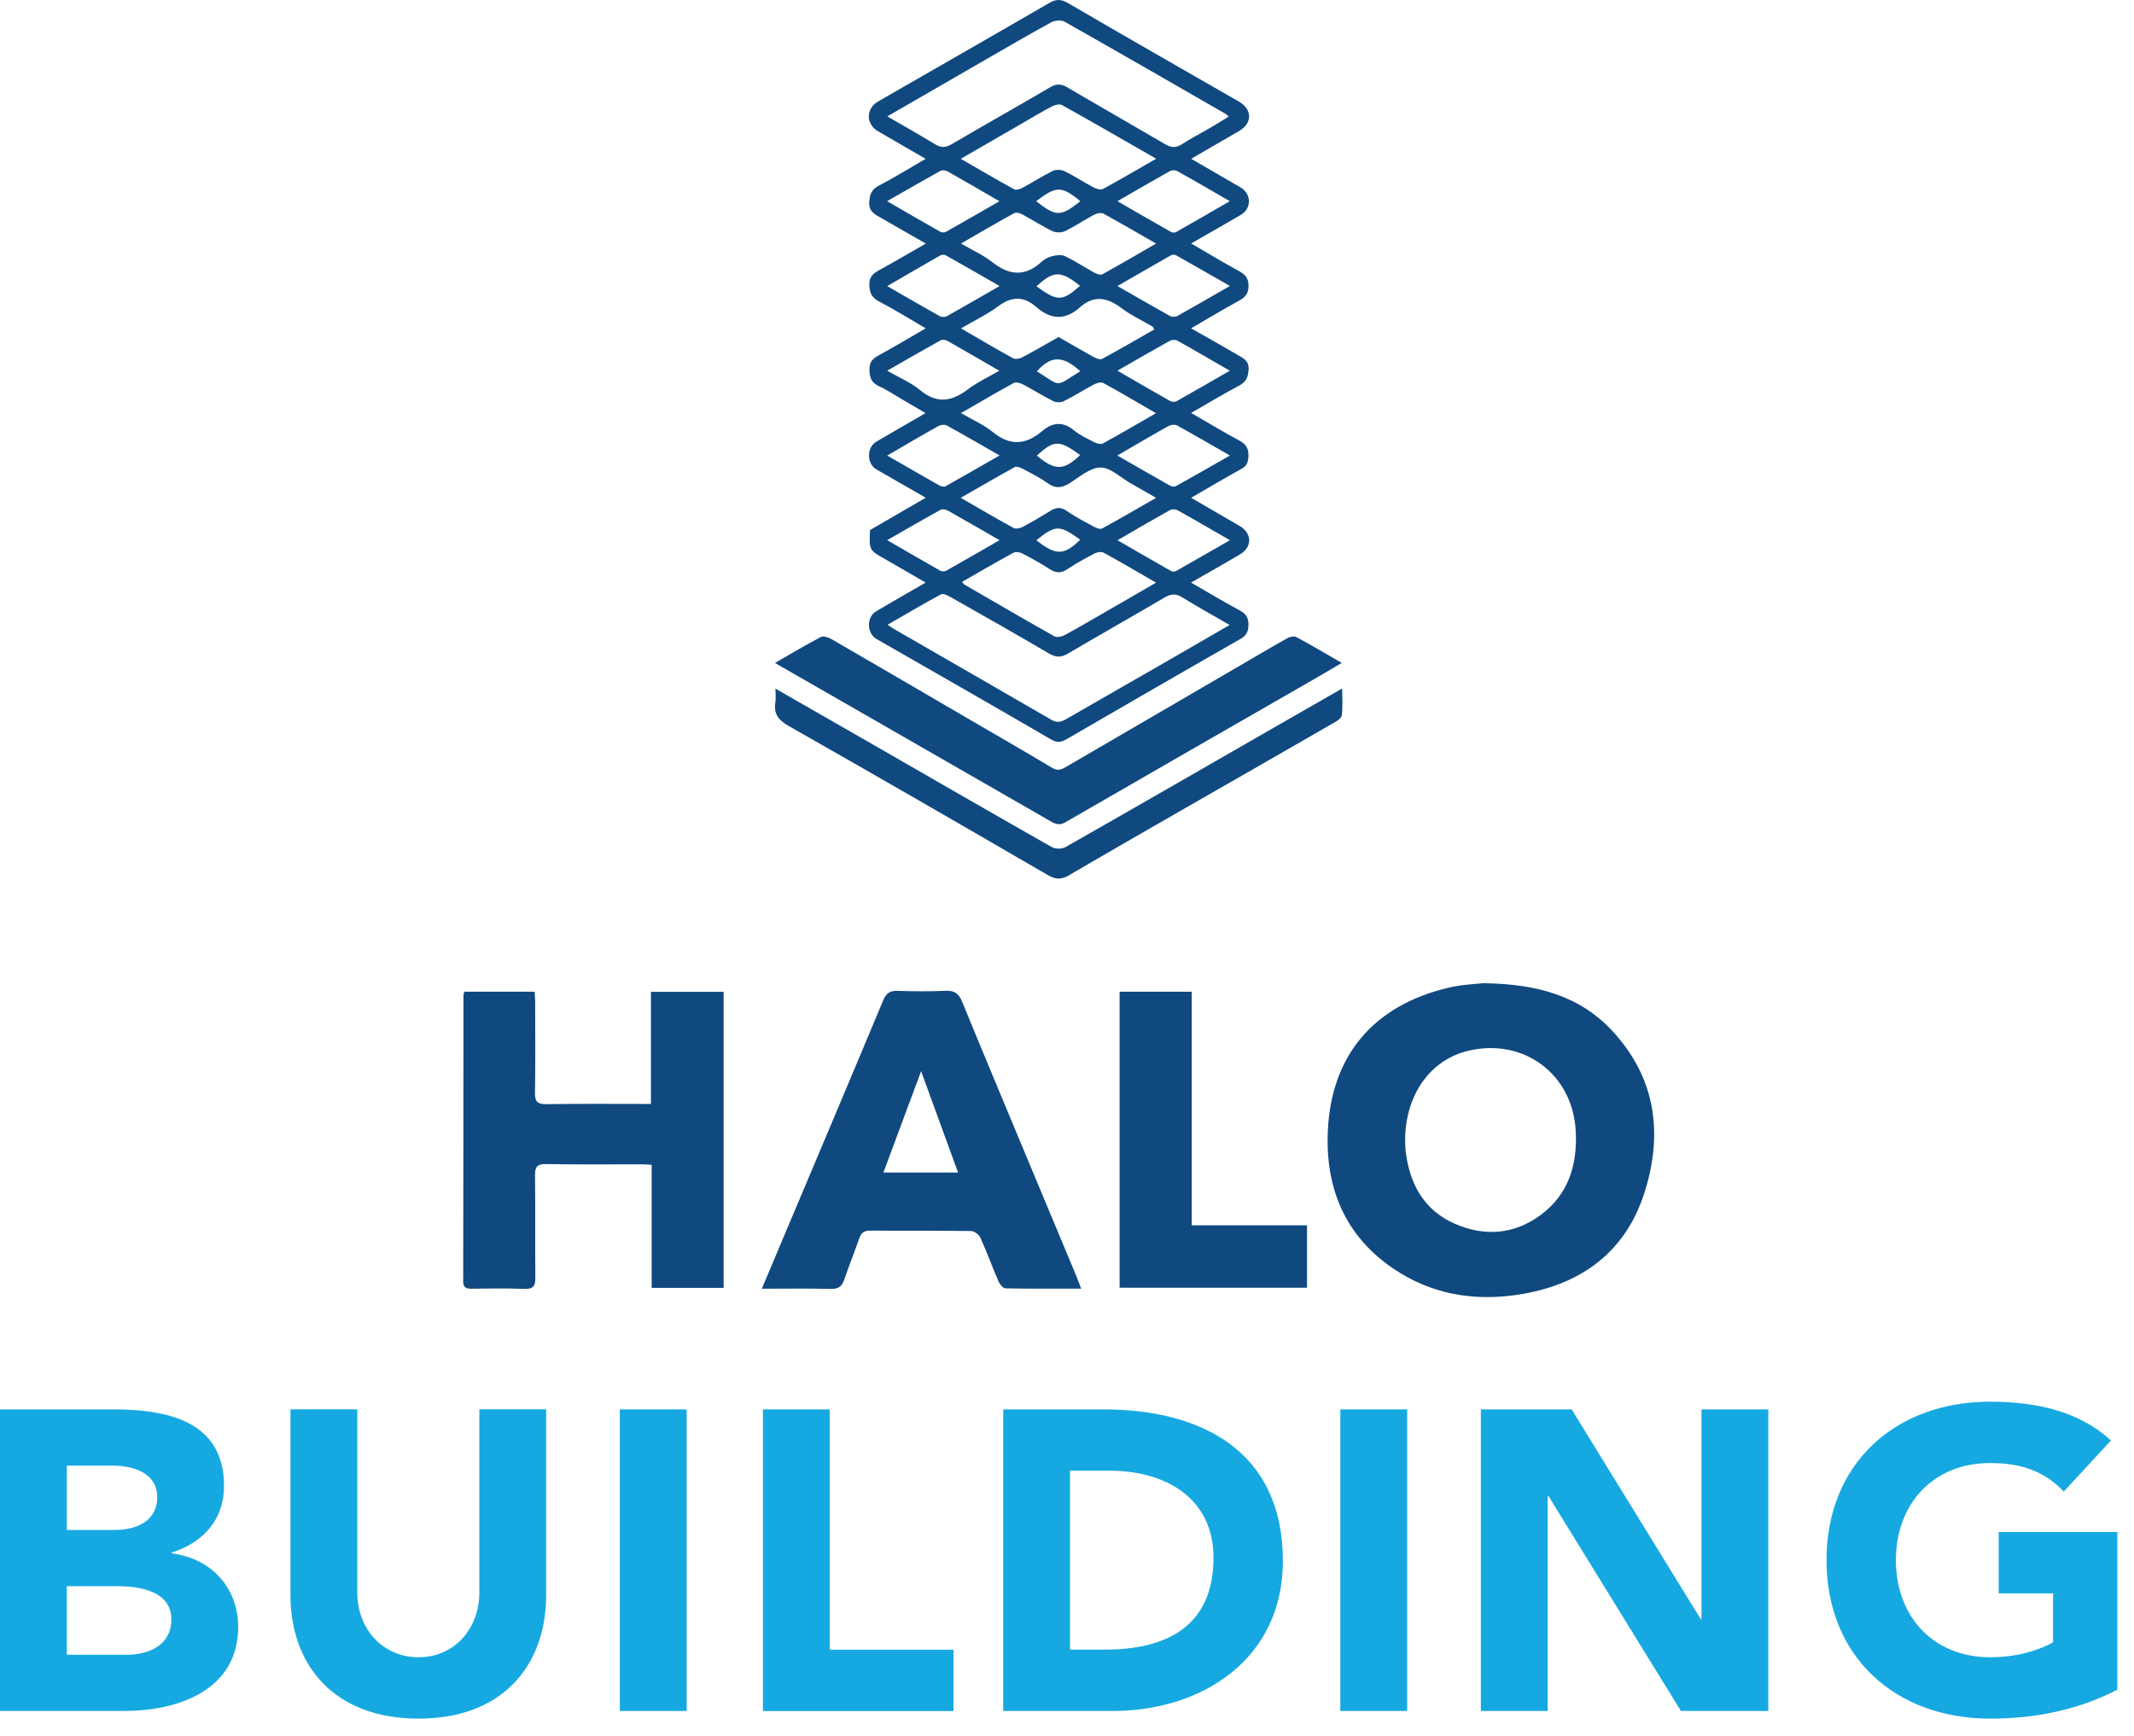 <svg width="102" height="83" viewBox="0 0 102 83" fill="none" xmlns="http://www.w3.org/2000/svg">
<g clip-path="url(#clip0_34_6)">
<path d="M56.936 23.797C57.754 24.272 58.507 24.706 59.257 25.146C59.855 25.497 59.858 26.159 59.263 26.507C58.51 26.947 57.754 27.378 56.93 27.85C57.752 28.323 58.498 28.772 59.266 29.185C59.562 29.345 59.676 29.533 59.673 29.871C59.667 30.201 59.574 30.386 59.272 30.555C56.499 32.136 53.739 33.735 50.978 35.337C50.721 35.486 50.526 35.515 50.24 35.349C47.467 33.735 44.682 32.145 41.9 30.549C41.422 30.276 41.407 29.5 41.879 29.221C42.644 28.769 43.415 28.329 44.243 27.85C43.556 27.452 42.931 27.084 42.298 26.724C41.545 26.299 41.542 26.305 41.584 25.339C42.438 24.846 43.311 24.338 44.249 23.794C43.409 23.312 42.65 22.875 41.894 22.441C41.422 22.171 41.413 21.392 41.888 21.113C42.638 20.67 43.394 20.239 44.24 19.749C43.777 19.475 43.382 19.244 42.985 19.012C42.662 18.825 42.351 18.613 42.014 18.462C41.646 18.296 41.563 18.046 41.557 17.666C41.551 17.288 41.727 17.134 42.02 16.976C42.746 16.584 43.451 16.156 44.246 15.695C43.481 15.249 42.788 14.812 42.059 14.435C41.691 14.245 41.56 14.031 41.551 13.618C41.542 13.204 41.757 13.062 42.053 12.898C42.761 12.509 43.46 12.099 44.252 11.644C43.499 11.21 42.809 10.815 42.118 10.42C41.814 10.244 41.515 10.12 41.548 9.644C41.575 9.264 41.673 9.047 42.02 8.868C42.749 8.488 43.448 8.054 44.243 7.593C43.436 7.127 42.704 6.699 41.972 6.277C41.377 5.935 41.38 5.189 41.981 4.844C44.703 3.278 47.431 1.721 50.15 0.143C50.482 -0.05 50.715 -0.048 51.058 0.152C53.772 1.739 56.502 3.296 59.227 4.862C59.861 5.228 59.864 5.893 59.227 6.262C58.489 6.693 57.748 7.121 56.936 7.59C57.769 8.075 58.537 8.518 59.302 8.964C59.822 9.267 59.828 9.968 59.311 10.271C58.543 10.72 57.772 11.157 56.933 11.638C57.733 12.105 58.463 12.545 59.21 12.952C59.505 13.112 59.67 13.276 59.676 13.65C59.682 14.046 59.511 14.218 59.201 14.387C58.463 14.789 57.745 15.223 56.93 15.695C57.725 16.147 58.451 16.551 59.165 16.973C59.416 17.122 59.697 17.226 59.679 17.645C59.664 18.028 59.562 18.26 59.216 18.441C58.474 18.834 57.757 19.267 56.933 19.74C57.752 20.212 58.477 20.652 59.224 21.053C59.553 21.229 59.691 21.434 59.673 21.814C59.658 22.106 59.589 22.281 59.323 22.424C58.543 22.849 57.781 23.306 56.939 23.794L56.936 23.797ZM58.776 29.877C57.976 29.414 57.229 29.001 56.502 28.552C56.195 28.362 55.965 28.388 55.663 28.564C54.13 29.467 52.576 30.341 51.044 31.244C50.709 31.444 50.464 31.429 50.126 31.233C48.578 30.32 47.016 29.438 45.453 28.552C45.309 28.469 45.08 28.356 44.978 28.412C44.129 28.867 43.305 29.36 42.426 29.865C42.573 29.963 42.65 30.023 42.734 30.07C45.244 31.518 47.757 32.959 50.261 34.413C50.535 34.573 50.736 34.508 50.975 34.368C52.502 33.485 54.034 32.612 55.564 31.732C56.613 31.128 57.659 30.522 58.779 29.874L58.776 29.877ZM42.411 5.564C43.212 6.027 43.956 6.446 44.682 6.889C44.963 7.061 45.178 7.073 45.48 6.898C47.043 5.977 48.629 5.094 50.192 4.173C50.503 3.991 50.721 4.003 51.02 4.179C52.57 5.091 54.133 5.98 55.684 6.889C55.968 7.056 56.192 7.091 56.482 6.901C56.9 6.628 57.351 6.399 57.784 6.146C58.095 5.965 58.4 5.775 58.734 5.572C58.636 5.492 58.603 5.457 58.561 5.433C56.007 3.962 53.452 2.488 50.885 1.037C50.724 0.945 50.41 0.975 50.237 1.073C49.113 1.685 48.008 2.333 46.899 2.972C45.429 3.819 43.959 4.669 42.411 5.564ZM55.254 27.85C54.378 27.345 53.571 26.87 52.753 26.421C52.645 26.361 52.439 26.394 52.316 26.46C51.871 26.691 51.429 26.932 51.014 27.212C50.712 27.414 50.47 27.396 50.177 27.209C49.756 26.938 49.316 26.691 48.871 26.46C48.749 26.397 48.545 26.364 48.438 26.424C47.616 26.87 46.809 27.342 45.982 27.818C46.045 27.886 46.069 27.931 46.107 27.951C47.536 28.778 48.961 29.61 50.398 30.418C50.512 30.484 50.739 30.439 50.873 30.368C51.471 30.047 52.056 29.702 52.645 29.363C53.497 28.873 54.345 28.38 55.257 27.853L55.254 27.85ZM45.925 7.593C46.822 8.111 47.64 8.592 48.477 9.05C48.569 9.1 48.758 9.041 48.874 8.978C49.358 8.717 49.821 8.417 50.317 8.173C50.47 8.099 50.721 8.105 50.876 8.179C51.354 8.414 51.802 8.711 52.275 8.961C52.403 9.029 52.612 9.091 52.717 9.035C53.553 8.58 54.372 8.099 55.263 7.588C53.715 6.699 52.245 5.849 50.763 5.023C50.646 4.957 50.416 5.017 50.279 5.088C49.818 5.326 49.376 5.596 48.928 5.855C47.951 6.42 46.977 6.981 45.928 7.588L45.925 7.593ZM55.257 23.797C54.799 23.535 54.423 23.318 54.043 23.104C53.565 22.834 53.084 22.349 52.606 22.349C52.107 22.349 51.599 22.801 51.121 23.101C50.748 23.336 50.443 23.366 50.069 23.095C49.69 22.822 49.266 22.614 48.85 22.391C48.749 22.337 48.584 22.284 48.504 22.328C47.661 22.792 46.827 23.277 45.922 23.797C46.816 24.314 47.622 24.789 48.444 25.238C48.551 25.297 48.758 25.253 48.883 25.188C49.325 24.953 49.762 24.697 50.186 24.433C50.455 24.263 50.685 24.216 50.978 24.418C51.39 24.703 51.838 24.938 52.278 25.176C52.397 25.241 52.588 25.312 52.678 25.265C53.526 24.801 54.36 24.314 55.257 23.8V23.797ZM45.931 19.746C46.508 20.082 47.025 20.305 47.443 20.646C48.265 21.321 49.021 21.279 49.803 20.614C50.3 20.192 50.798 20.126 51.342 20.578C51.626 20.813 51.976 20.97 52.307 21.14C52.424 21.199 52.615 21.253 52.711 21.202C53.541 20.747 54.357 20.269 55.254 19.752C54.357 19.232 53.553 18.756 52.732 18.307C52.627 18.251 52.418 18.307 52.292 18.376C51.805 18.634 51.342 18.931 50.849 19.178C50.712 19.247 50.482 19.247 50.347 19.178C49.854 18.931 49.388 18.634 48.901 18.379C48.773 18.31 48.566 18.248 48.462 18.305C47.64 18.75 46.836 19.229 45.931 19.749V19.746ZM45.931 11.641C46.481 11.962 47.004 12.194 47.44 12.539C48.25 13.178 49.003 13.228 49.782 12.518C49.923 12.39 50.108 12.289 50.291 12.245C50.485 12.197 50.736 12.161 50.903 12.245C51.384 12.476 51.829 12.774 52.298 13.029C52.415 13.092 52.6 13.163 52.69 13.112C53.532 12.649 54.36 12.161 55.257 11.644C54.375 11.136 53.568 10.664 52.747 10.215C52.639 10.155 52.433 10.194 52.31 10.256C51.841 10.506 51.396 10.809 50.918 11.044C50.751 11.127 50.479 11.13 50.311 11.053C49.815 10.818 49.355 10.512 48.871 10.253C48.758 10.191 48.569 10.137 48.477 10.188C47.643 10.646 46.824 11.127 45.934 11.641H45.931ZM50.598 16.111C51.142 16.423 51.686 16.744 52.239 17.047C52.37 17.119 52.573 17.211 52.672 17.16C53.514 16.706 54.342 16.221 55.176 15.746C55.116 15.659 55.104 15.621 55.08 15.606C54.578 15.312 54.043 15.062 53.58 14.714C52.902 14.206 52.272 14.105 51.608 14.699C50.909 15.326 50.216 15.276 49.529 14.673C48.937 14.156 48.366 14.156 47.721 14.634C47.186 15.032 46.574 15.324 45.934 15.698C46.819 16.212 47.613 16.682 48.42 17.125C48.528 17.184 48.731 17.151 48.85 17.089C49.436 16.78 50.007 16.444 50.598 16.111ZM53.407 21.776C54.3 22.29 55.11 22.756 55.923 23.214C55.998 23.256 56.129 23.279 56.198 23.244C57.04 22.777 57.874 22.296 58.788 21.776C57.883 21.256 57.076 20.786 56.255 20.334C56.156 20.281 55.968 20.302 55.86 20.361C55.071 20.801 54.291 21.262 53.404 21.776H53.407ZM53.41 17.719C54.303 18.236 55.11 18.709 55.923 19.166C56.007 19.214 56.159 19.223 56.239 19.178C57.064 18.718 57.88 18.239 58.782 17.722C57.886 17.205 57.082 16.732 56.266 16.28C56.177 16.23 56.004 16.242 55.908 16.295C55.104 16.741 54.309 17.205 53.413 17.719H53.41ZM53.413 25.824C54.309 26.341 55.143 26.825 55.983 27.304C56.042 27.336 56.153 27.333 56.213 27.298C57.052 26.822 57.889 26.341 58.788 25.824C57.904 25.315 57.097 24.843 56.278 24.388C56.186 24.338 56.015 24.332 55.926 24.382C55.107 24.84 54.3 25.312 53.416 25.824H53.413ZM42.402 9.617C43.293 10.132 44.111 10.607 44.939 11.077C45.011 11.118 45.139 11.124 45.208 11.085C46.048 10.613 46.878 10.132 47.772 9.62C46.899 9.115 46.107 8.651 45.304 8.2C45.208 8.146 45.041 8.119 44.954 8.167C44.12 8.628 43.299 9.103 42.402 9.617ZM42.405 17.719C42.997 18.061 43.547 18.29 43.983 18.652C44.787 19.321 45.495 19.193 46.263 18.611C46.702 18.278 47.213 18.043 47.763 17.722C46.875 17.208 46.08 16.744 45.28 16.292C45.193 16.245 45.041 16.221 44.963 16.266C44.132 16.726 43.314 17.202 42.405 17.722V17.719ZM47.775 13.671C46.878 13.157 46.042 12.673 45.202 12.203C45.133 12.164 45.002 12.176 44.93 12.218C44.105 12.687 43.287 13.166 42.408 13.677C43.293 14.185 44.099 14.658 44.915 15.113C45.005 15.163 45.172 15.163 45.262 15.113C46.078 14.658 46.887 14.185 47.772 13.677L47.775 13.671ZM53.41 9.617C54.306 10.134 55.143 10.619 55.983 11.094C56.042 11.127 56.153 11.127 56.213 11.094C57.052 10.619 57.889 10.134 58.782 9.617C57.901 9.109 57.091 8.634 56.272 8.179C56.18 8.128 56.01 8.128 55.92 8.179C55.101 8.637 54.291 9.109 53.41 9.617ZM58.788 13.671C57.883 13.154 57.046 12.673 56.207 12.2C56.147 12.167 56.036 12.167 55.977 12.2C55.14 12.675 54.309 13.157 53.41 13.674C54.3 14.185 55.11 14.652 55.926 15.107C56.015 15.157 56.183 15.157 56.272 15.107C57.088 14.652 57.895 14.182 58.785 13.671H58.788ZM42.405 21.776C43.296 22.287 44.102 22.756 44.915 23.214C44.99 23.256 45.124 23.282 45.19 23.247C46.03 22.777 46.863 22.296 47.778 21.773C46.875 21.256 46.069 20.786 45.25 20.337C45.151 20.284 44.963 20.305 44.858 20.364C44.069 20.804 43.29 21.265 42.408 21.776H42.405ZM42.405 25.821C43.299 26.338 44.117 26.813 44.945 27.283C45.017 27.321 45.145 27.327 45.214 27.289C46.051 26.819 46.881 26.338 47.775 25.824C46.899 25.318 46.104 24.855 45.301 24.406C45.205 24.352 45.038 24.326 44.954 24.373C44.123 24.831 43.302 25.309 42.405 25.821ZM49.526 9.617C50.482 10.369 50.691 10.366 51.638 9.62C50.754 8.883 50.488 8.88 49.526 9.617ZM49.535 25.824C50.461 26.564 50.855 26.561 51.632 25.8C50.64 25.084 50.461 25.084 49.535 25.824ZM51.623 13.662C50.7 12.928 50.365 12.934 49.541 13.686C50.544 14.42 50.769 14.417 51.623 13.662ZM51.635 17.746C50.801 16.985 50.234 16.994 49.564 17.749C50.76 18.512 50.407 18.504 51.635 17.746ZM51.626 21.755C50.646 21.024 50.377 21.027 49.561 21.779C50.422 22.51 50.849 22.504 51.626 21.755Z" fill="#10497F"/>
<path d="M37.045 31.69C37.837 31.235 38.527 30.82 39.241 30.448C39.361 30.386 39.605 30.472 39.752 30.558C41.897 31.797 44.037 33.051 46.179 34.3C47.55 35.099 48.928 35.89 50.291 36.707C50.556 36.867 50.733 36.79 50.951 36.662C53.679 35.069 56.41 33.482 59.141 31.892C59.939 31.429 60.733 30.956 61.537 30.504C61.657 30.439 61.86 30.397 61.965 30.454C62.673 30.837 63.366 31.247 64.134 31.69C63.691 31.949 63.309 32.178 62.924 32.401C58.92 34.701 54.916 36.998 50.918 39.31C50.637 39.474 50.443 39.391 50.207 39.254C46.935 37.37 43.66 35.491 40.388 33.613C39.307 32.992 38.228 32.374 37.048 31.696L37.045 31.69Z" fill="#10497F"/>
<path d="M37.063 32.918C38.587 33.791 40.006 34.603 41.422 35.417C44.368 37.111 47.315 38.814 50.27 40.493C50.437 40.588 50.754 40.594 50.918 40.499C53.945 38.781 56.96 37.04 59.977 35.307C61.337 34.526 62.7 33.744 64.152 32.912C64.152 33.393 64.188 33.806 64.131 34.205C64.113 34.344 63.883 34.478 63.724 34.57C61.579 35.809 59.428 37.037 57.279 38.27C55.215 39.456 53.15 40.639 51.097 41.84C50.733 42.053 50.461 42.051 50.087 41.834C45.97 39.441 41.846 37.061 37.708 34.71C37.218 34.43 36.973 34.142 37.06 33.586C37.09 33.402 37.066 33.209 37.066 32.918H37.063Z" fill="#10497F"/>
<path d="M70.916 47.001C73.471 47.034 75.508 47.607 77.059 49.275C79.177 51.551 79.503 54.262 78.574 57.097C77.678 59.825 75.622 61.356 72.81 61.849C70.749 62.212 68.743 61.968 66.933 60.859C64.426 59.326 63.353 56.984 63.464 54.137C63.607 50.455 65.657 48.053 69.26 47.209C69.903 47.058 70.575 47.04 70.913 46.998L70.916 47.001ZM67.163 54.52C67.169 54.633 67.163 54.859 67.193 55.085C67.39 56.607 68.059 57.84 69.511 58.488C70.949 59.127 72.383 59.02 73.656 58.069C74.994 57.07 75.407 55.635 75.314 54.033C75.156 51.334 72.819 49.608 70.184 50.229C68.376 50.654 67.166 52.324 67.16 54.52H67.163Z" fill="#10497F"/>
<path d="M22.197 47.408H25.555C25.564 47.587 25.579 47.759 25.579 47.928C25.579 49.367 25.597 50.805 25.57 52.244C25.561 52.678 25.705 52.788 26.126 52.782C27.767 52.758 29.407 52.773 31.113 52.773V47.411H34.588V61.564H31.149V55.682C30.952 55.673 30.796 55.658 30.641 55.658C29.129 55.658 27.617 55.673 26.108 55.647C25.657 55.638 25.567 55.795 25.573 56.205C25.594 57.822 25.57 59.439 25.588 61.056C25.594 61.463 25.502 61.632 25.05 61.614C24.208 61.579 23.359 61.597 22.517 61.605C22.254 61.605 22.137 61.525 22.14 61.246C22.149 56.687 22.149 52.128 22.152 47.569C22.152 47.539 22.17 47.506 22.197 47.405V47.408Z" fill="#10497F"/>
<path d="M51.679 61.602C50.427 61.602 49.244 61.611 48.061 61.588C47.944 61.588 47.789 61.395 47.729 61.261C47.427 60.565 47.17 59.852 46.857 59.16C46.791 59.014 46.567 58.85 46.414 58.847C44.807 58.824 43.196 58.842 41.586 58.827C41.281 58.827 41.159 58.949 41.066 59.21C40.839 59.864 40.579 60.509 40.355 61.166C40.247 61.481 40.089 61.623 39.727 61.614C38.658 61.588 37.588 61.605 36.414 61.605C36.715 60.886 36.987 60.241 37.259 59.596C38.915 55.67 40.576 51.747 42.216 47.816C42.36 47.474 42.539 47.355 42.901 47.367C43.663 47.391 44.43 47.399 45.192 47.364C45.617 47.343 45.826 47.489 45.984 47.878C47.105 50.609 48.246 53.331 49.382 56.057C50.066 57.694 50.75 59.332 51.434 60.969C51.512 61.16 51.581 61.353 51.676 61.599L51.679 61.602ZM45.793 56.051C45.204 54.437 44.642 52.892 44.027 51.206C43.4 52.895 42.82 54.449 42.225 56.051H45.793Z" fill="#10497F"/>
<path d="M53.514 47.408H56.962V58.574H62.472V61.558H53.514V47.408Z" fill="#10497F"/>
<path d="M0 67.374H5.405C7.945 67.374 10.709 67.903 10.709 71.038C10.709 72.646 9.705 73.746 8.211 74.216V74.257C10.114 74.501 11.384 75.906 11.384 77.779C11.384 80.793 8.519 81.791 5.937 81.791H0V67.374ZM3.194 73.137H5.507C6.49 73.137 7.515 72.73 7.515 71.567C7.515 70.405 6.367 70.061 5.366 70.061H3.197V73.137H3.194ZM3.194 79.104H6.06C7.064 79.104 8.19 78.676 8.19 77.413C8.19 76.049 6.654 75.826 5.611 75.826H3.194V79.104Z" fill="#16A9E1"/>
<path d="M26.106 76.231C26.106 79.63 24.017 82.157 20.005 82.157C15.992 82.157 13.882 79.63 13.882 76.231V67.371H17.076V76.109C17.076 77.88 18.304 79.223 20.005 79.223C21.705 79.223 22.912 77.88 22.912 76.109V67.371H26.106V76.231Z" fill="#16A9E1"/>
<path d="M29.626 67.374H32.82V81.791H29.626V67.374Z" fill="#16A9E1"/>
<path d="M36.465 67.374H39.659V78.861H45.575V81.794H36.465V67.377V67.374Z" fill="#16A9E1"/>
<path d="M47.951 67.374H52.741C57.408 67.374 61.319 69.35 61.319 74.623C61.319 79.286 57.492 81.791 53.171 81.791H47.951V67.374ZM51.145 78.858H52.803C55.773 78.858 58.002 77.737 58.002 74.459C58.002 71.63 55.729 70.304 53.028 70.304H51.145V78.858Z" fill="#16A9E1"/>
<path d="M64.065 67.374H67.259V81.791H64.065V67.374Z" fill="#16A9E1"/>
<path d="M70.779 67.374H75.121L81.285 77.392H81.327V67.374H84.521V81.791H80.344L74.018 71.526H73.976V81.791H70.782V67.374H70.779Z" fill="#16A9E1"/>
<path d="M101.206 80.772C99.323 81.749 97.252 82.157 95.125 82.157C90.601 82.157 87.303 79.203 87.303 74.581C87.303 69.96 90.598 67.005 95.125 67.005C97.42 67.005 99.446 67.514 100.898 68.86L98.645 71.303C97.784 70.405 96.742 69.939 95.122 69.939C92.4 69.939 90.619 71.894 90.619 74.581C90.619 77.268 92.4 79.223 95.122 79.223C96.514 79.223 97.539 78.837 98.131 78.51V76.168H95.531V73.235H101.203V80.769L101.206 80.772Z" fill="#16A9E1"/>
</g>
<defs>
<clipPath id="clip0_34_6">
<rect width="101.206" height="82.157" fill="white"/>
</clipPath>
</defs>
</svg>
